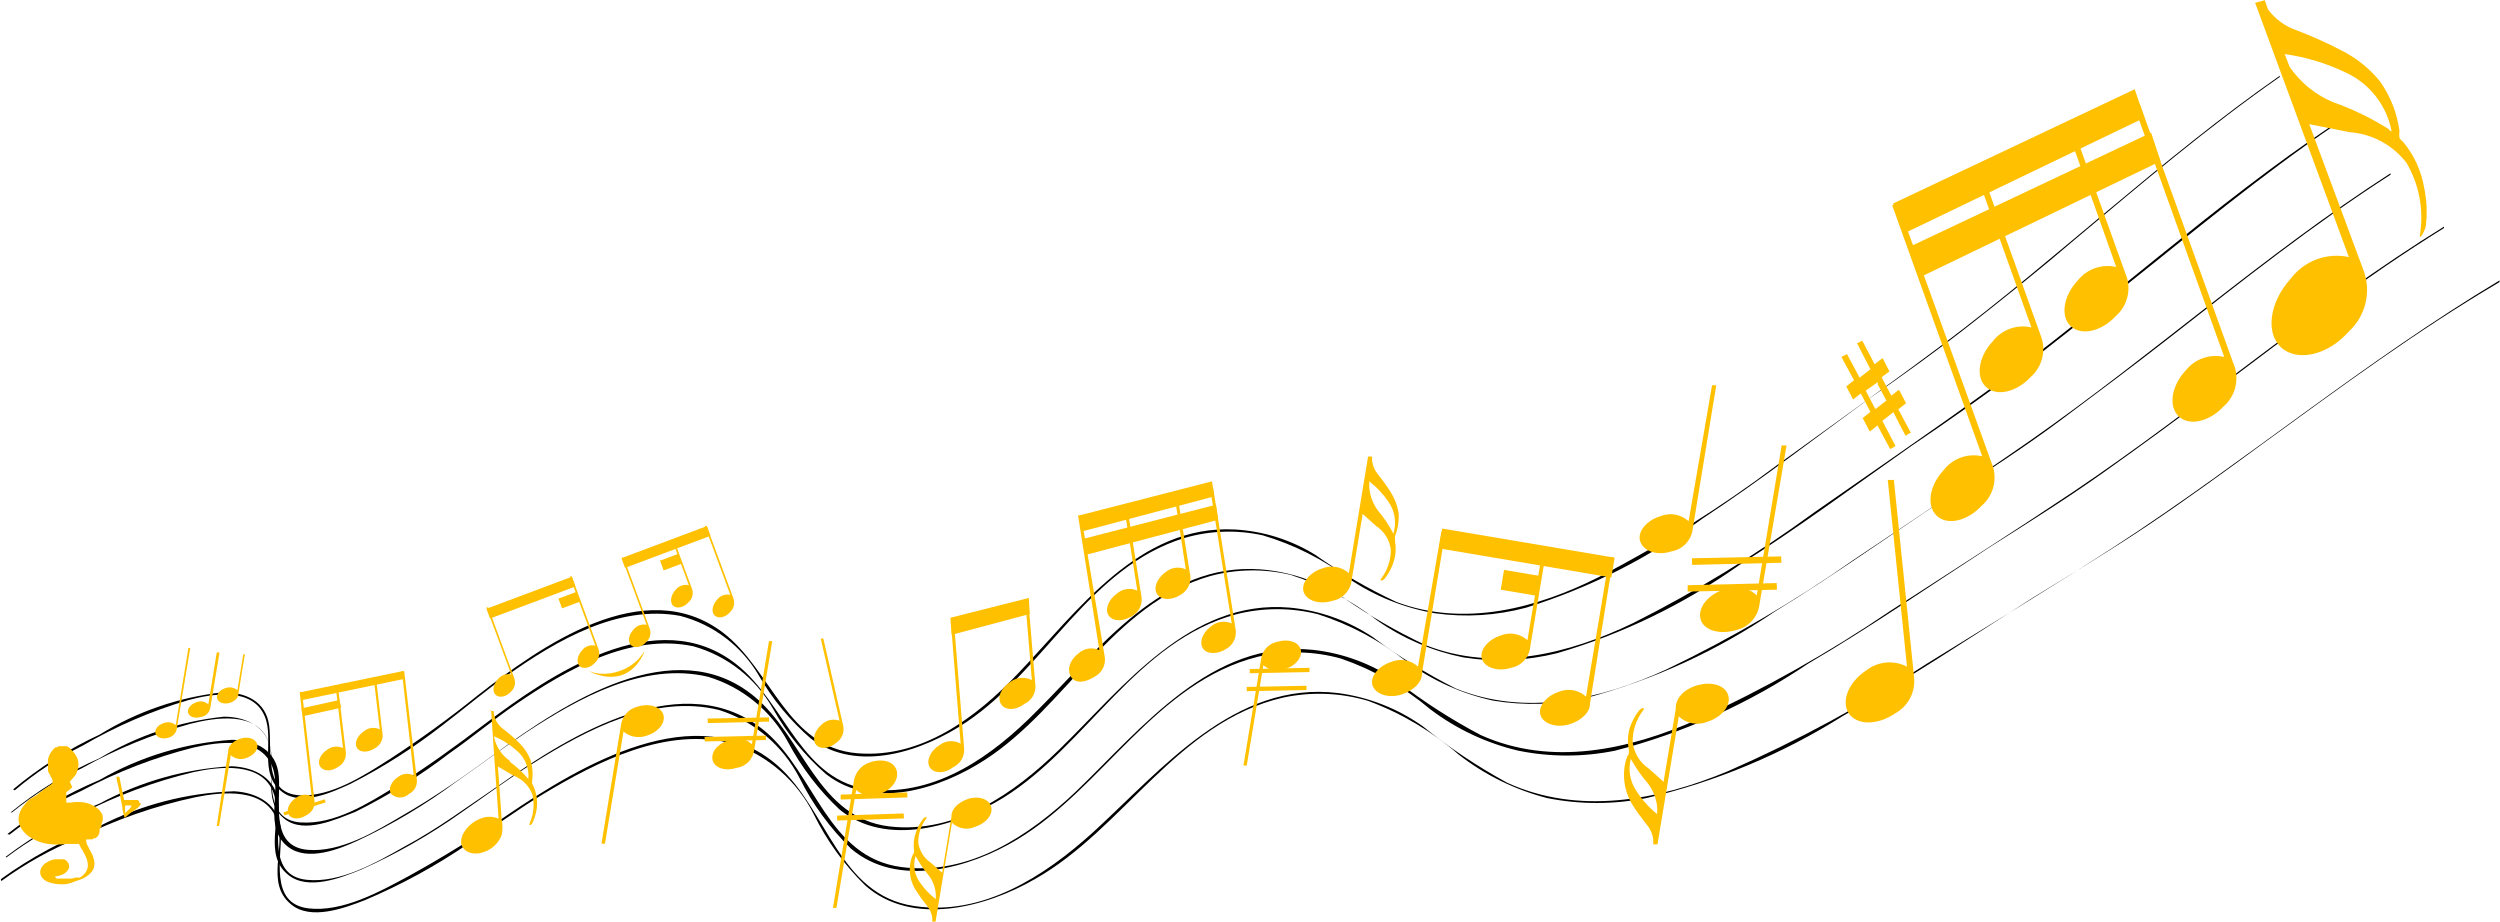 <?xml version="1.0" encoding="UTF-8"?> <svg xmlns="http://www.w3.org/2000/svg" width="263" height="97" viewBox="0 0 263 97" fill="none"> <g clip-path="url(#clip0_179_224)"> <path d="M0.147 92.679C2.661 90.852 5.384 89.334 8.256 88.159C12.174 86.222 16.313 84.779 20.581 83.863C23.39 83.292 27.975 82.82 29.158 86.346C30.095 89.128 27.901 92.878 30.588 95.113C32.658 96.876 36.232 95.535 38.401 94.691C42.211 93.079 45.852 91.09 49.272 88.755C51.909 87.067 54.398 85.204 57.06 83.59C62.877 80.088 70.198 76.363 77.124 78.251C80.824 79.506 83.88 82.184 85.628 85.701C86.998 88.473 88.823 90.992 91.026 93.151C95.956 97.522 103.72 95.46 108.872 92.48C118.213 87.216 123.858 75.941 134.999 73.383C137.956 72.752 141.022 72.872 143.922 73.731C147.404 75.018 150.627 76.927 153.436 79.368C156.205 81.528 159.385 83.091 162.778 83.962C166.212 84.645 169.746 84.645 173.18 83.962C180.517 82.247 187.522 79.319 193.909 75.296C200.712 71.446 207.244 67.1 213.85 62.879C217.892 60.395 222.009 57.912 225.977 55.255C229.945 52.598 234.284 49.444 238.301 46.489C246.337 40.653 254.323 34.742 262.95 29.676V29.502C248.826 37.971 236.255 48.5 222.575 57.415C216.019 61.662 209.315 65.734 202.684 69.832C196.036 74.169 189.045 77.949 181.782 81.131C174.388 84.211 166.081 85.775 158.563 82.348C155.434 80.644 152.464 78.657 149.69 76.413C147.041 74.535 143.979 73.333 140.767 72.911C129.897 71.57 122.231 80.933 115.009 87.538C109.882 92.182 103.4 96.404 96.153 95.311C88.241 94.119 87.058 85.179 81.832 80.56C73.353 73.11 61.004 80.56 53.363 85.75C50.005 88.068 46.533 90.215 42.962 92.182C39.93 93.821 36.011 95.982 32.437 95.56C28.296 95.038 29.676 90.196 29.553 87.414C29.429 84.633 27.088 83.366 24.623 83.242C19.65 83.399 14.774 84.672 10.351 86.967C6.705 88.336 3.256 90.19 0.098 92.48C0.098 92.48 0.098 92.704 0.098 92.605L0.147 92.679Z" fill="black"></path> <path d="M0.617 90.245C3.04 88.406 5.671 86.864 8.455 85.651C12.228 83.709 16.216 82.225 20.336 81.231C23.072 80.635 27.607 80.088 28.791 83.466C29.752 86.197 27.657 89.898 30.319 92.033C32.389 93.722 35.865 92.356 37.984 91.487C41.69 89.841 45.224 87.828 48.534 85.477C50.999 83.788 53.464 81.926 56.101 80.287C61.721 76.761 68.82 72.986 75.672 74.699C79.305 75.861 82.335 78.423 84.102 81.827C85.48 84.6 87.313 87.119 89.525 89.277C94.454 93.474 102.021 91.338 107.025 88.308C116.096 82.845 121.543 71.794 132.339 69.087C135.227 68.419 138.234 68.488 141.089 69.286C144.516 70.475 147.698 72.285 150.48 74.625C153.23 76.703 156.377 78.183 159.724 78.971C163.083 79.654 166.544 79.654 169.903 78.971C177.131 77.106 183.991 74.016 190.189 69.832C196.795 65.958 203.105 61.587 209.538 57.415C213.457 54.932 217.426 52.449 221.271 49.717C225.116 46.985 229.331 43.906 233.299 40.901C241.088 35.04 248.828 29.13 257.11 23.989C257.11 23.989 257.11 23.791 257.11 23.84C243.504 32.259 231.377 42.813 218.116 51.728C211.732 56 205.249 60.122 198.816 64.294C192.381 68.663 185.595 72.484 178.53 75.718C171.382 78.871 163.224 80.684 155.78 77.332C152.688 75.706 149.744 73.812 146.98 71.67C144.354 69.853 141.323 68.718 138.156 68.367C127.483 67.249 120.163 76.562 113.187 83.267C108.257 87.936 101.947 92.157 94.824 91.214C87.06 90.171 85.753 81.429 80.552 76.984C72.098 69.832 60.02 77.282 52.626 82.522C49.347 84.732 46.02 87.216 42.52 89.078C39.587 90.742 35.791 92.927 32.266 92.555C28.199 92.133 29.481 87.365 29.308 84.633C29.136 81.901 26.843 80.709 24.378 80.61C19.515 80.874 14.768 82.213 10.477 84.534C6.96 85.949 3.644 87.828 0.617 90.121C0.617 90.121 0.617 90.32 0.765 90.121L0.617 90.245Z" fill="black"></path> <path d="M0.96 87.836C3.306 85.988 5.863 84.429 8.577 83.192C12.301 81.209 16.248 79.683 20.334 78.648C23.021 78.027 27.433 77.406 28.665 80.709C29.651 83.366 27.655 87.017 30.292 89.078C32.363 90.692 35.764 89.302 37.687 88.408C41.315 86.704 44.767 84.641 47.99 82.249C50.455 80.535 52.919 78.673 55.384 77.034C60.856 73.458 67.709 69.584 74.487 71.198C78.075 72.278 81.095 74.741 82.892 78.052C84.299 80.704 86.132 83.104 88.315 85.154C93.245 89.177 100.639 86.942 105.569 83.913C114.393 78.4 119.52 67.448 130.069 64.617C132.886 63.909 135.831 63.909 138.647 64.617C142.016 65.695 145.165 67.377 147.94 69.584C150.668 71.587 153.783 72.992 157.084 73.706C160.359 74.249 163.707 74.148 166.944 73.408C173.969 71.518 180.633 68.463 186.663 64.369C193.071 60.445 199.184 56.049 205.42 51.952C209.216 49.468 213.061 46.985 216.783 44.204C220.505 41.422 224.597 38.368 228.442 35.363C235.96 29.477 243.453 23.542 251.488 18.377C251.488 18.377 251.488 18.153 251.488 18.228C238.301 26.721 226.569 37.25 213.727 46.24C207.565 50.536 201.254 54.684 195.018 58.88C188.771 63.267 182.175 67.13 175.3 70.428C168.349 73.632 160.387 75.395 153.116 72.415C150.057 70.869 147.137 69.058 144.39 67.001C141.784 65.271 138.796 64.214 135.689 63.922C125.214 63.003 118.189 72.266 111.46 78.822C106.678 83.49 100.59 87.737 93.59 86.942C85.973 86.048 84.519 77.506 79.343 73.259C70.962 66.331 59.353 73.979 52.229 79.194C49.05 81.504 45.845 83.788 42.37 85.775C39.511 87.464 35.838 89.699 32.363 89.401C28.37 89.053 29.553 84.434 29.331 81.653C29.109 78.871 26.866 77.853 24.401 77.829C19.501 78.153 14.739 79.597 10.475 82.05C7.017 83.493 3.767 85.397 0.812 87.712C0.812 87.712 0.812 87.911 0.96 87.712V87.836Z" fill="black"></path> <path d="M1.282 85.452C3.555 83.607 6.037 82.04 8.676 80.784C12.265 78.782 16.081 77.223 20.04 76.14C22.677 75.469 26.99 74.799 28.247 78.002C29.258 80.486 27.385 84.211 29.997 86.197C32.043 87.737 35.346 86.197 37.392 85.403C40.866 83.682 44.168 81.628 47.252 79.269C49.716 77.555 51.91 75.693 54.35 74.029C59.625 70.428 66.329 66.579 72.96 67.994C76.491 68.991 79.492 71.345 81.316 74.55C82.765 77.15 84.65 79.477 86.886 81.429C91.816 85.303 98.939 82.969 103.647 79.914C112.2 74.352 117.031 63.549 127.335 60.594C130.083 59.855 132.971 59.812 135.74 60.47C139.066 61.52 142.179 63.16 144.934 65.312C147.651 67.198 150.72 68.507 153.955 69.162C157.239 69.67 160.589 69.518 163.814 68.715C170.633 66.721 177.079 63.608 182.892 59.501C189.128 55.553 195.044 51.157 201.083 46.911C204.756 44.427 208.478 41.82 212.101 39.113C215.724 36.406 219.643 33.252 223.365 30.247C230.76 24.362 237.883 18.427 245.549 13.211C245.549 13.211 245.549 13.013 245.549 13.062C232.756 21.605 221.443 32.159 208.995 41.174C203.03 45.495 196.917 49.667 190.879 53.889C184.84 58.301 178.45 62.205 171.776 65.561C165.022 68.814 157.233 70.726 149.987 67.87C146.889 66.415 143.92 64.695 141.113 62.73C138.548 61.105 135.63 60.134 132.609 59.899C122.331 59.129 115.577 68.342 109.07 74.799C104.461 79.467 98.57 83.739 91.693 83.068C84.298 82.323 82.647 73.979 77.495 69.906C69.139 63.276 57.9 70.95 50.973 76.189C47.892 78.524 44.762 80.808 41.484 82.82C38.698 84.534 35.149 86.769 31.624 86.52C27.705 86.247 28.765 81.553 28.494 79.07C28.223 76.587 26.029 75.395 23.564 75.395C18.938 75.877 14.472 77.369 10.476 79.765C7.11 81.23 3.959 83.152 1.109 85.477C1.109 85.651 1.109 85.477 1.109 85.477L1.282 85.452Z" fill="black"></path> <path d="M1.553 83.143C3.747 81.285 6.155 79.7 8.726 78.424C12.213 76.396 15.929 74.795 19.793 73.656C22.258 72.986 26.572 72.241 27.853 75.37C28.889 77.853 27.114 81.454 29.727 83.341C31.748 84.832 34.952 83.341 36.899 82.448C40.308 80.711 43.544 78.648 46.562 76.289C48.854 74.55 51.048 72.663 53.389 71.024C58.516 67.398 65.023 63.574 71.555 64.791C73.278 65.237 74.897 66.022 76.318 67.1C77.74 68.178 78.935 69.528 79.837 71.074C81.278 73.578 83.128 75.82 85.309 77.704C90.239 81.404 97.141 79.02 101.7 75.941C110.007 70.329 114.567 59.675 124.599 56.596C127.285 55.81 130.124 55.716 132.856 56.322C136.125 57.292 139.196 58.84 141.927 60.892C144.655 62.73 147.738 63.965 150.973 64.518C154.176 64.966 157.437 64.764 160.561 63.922C167.211 61.855 173.475 58.691 179.097 54.559C185.136 50.586 190.854 46.166 196.696 41.894C200.27 39.411 203.893 36.803 207.369 34.072C210.844 31.34 214.763 28.211 218.263 25.206C225.313 19.296 232.313 13.336 239.831 8.096C239.831 8.096 239.831 7.897 239.831 7.972C227.507 16.564 216.538 27.093 204.51 36.133C198.717 40.479 192.801 44.676 186.96 48.922C181.048 53.358 174.782 57.296 168.227 60.693C161.67 63.996 154.054 66.008 146.906 63.326C143.914 61.93 141.051 60.268 138.353 58.359C135.796 56.782 132.891 55.869 129.898 55.702C119.792 55.18 113.335 64.319 107.098 70.85C102.686 75.494 96.968 79.79 90.214 79.244C82.82 78.648 81.193 70.502 76.091 66.579C67.784 60.221 56.889 67.969 50.185 73.209C47.236 75.586 44.167 77.807 40.991 79.865C38.304 81.578 34.854 83.838 31.526 83.664C27.656 83.466 28.642 78.921 28.322 76.363C28.001 73.805 25.857 72.787 23.392 72.837C18.814 73.341 14.403 74.859 10.476 77.282C7.207 78.792 4.148 80.729 1.381 83.043C1.381 83.242 1.381 83.043 1.381 83.043L1.553 83.143Z" fill="black"></path> <path d="M10.105 84.931C10.404 85.119 10.637 85.397 10.771 85.726C10.862 86.049 10.826 86.396 10.672 86.694C10.685 86.785 10.685 86.877 10.672 86.967L10.475 87.216C10.502 87.476 10.441 87.739 10.302 87.961L10.031 88.184H9.883L9.711 88.308H9.514H9.341H9.094C9.079 88.322 9.066 88.34 9.058 88.359C9.049 88.378 9.044 88.399 9.044 88.42C9.044 88.441 9.049 88.462 9.058 88.481C9.066 88.501 9.079 88.518 9.094 88.532C9.083 88.589 9.083 88.648 9.094 88.706L9.415 89.351C9.545 89.567 9.66 89.791 9.76 90.022C9.841 90.247 9.898 90.48 9.933 90.717C9.952 90.972 9.91 91.228 9.809 91.462C9.707 91.65 9.574 91.818 9.415 91.959C9.23 92.127 9.022 92.269 8.799 92.381C8.546 92.506 8.282 92.606 8.01 92.679C7.693 92.821 7.363 92.929 7.024 93.002C6.663 93.039 6.3 93.039 5.939 93.002C5.629 92.96 5.323 92.885 5.027 92.778C4.785 92.677 4.573 92.514 4.411 92.306C4.338 92.208 4.285 92.096 4.255 91.977C4.225 91.857 4.22 91.733 4.239 91.611C4.259 91.458 4.318 91.312 4.411 91.189C4.507 91.048 4.623 90.922 4.756 90.817L5.249 90.543C5.422 90.468 5.605 90.417 5.792 90.394H6.26H6.506H6.753C6.96 90.491 7.125 90.658 7.221 90.866C7.258 90.953 7.277 91.045 7.277 91.139C7.277 91.233 7.258 91.326 7.221 91.412C7.106 91.613 6.946 91.783 6.753 91.909C6.5 92.047 6.224 92.14 5.939 92.182H5.792C5.8 92.234 5.82 92.283 5.85 92.326C5.879 92.369 5.919 92.405 5.964 92.431H6.285H7.542L8.01 92.306L8.38 92.331C8.504 92.263 8.62 92.18 8.725 92.083C8.828 91.996 8.919 91.896 8.996 91.785C9.158 91.562 9.244 91.292 9.242 91.015C9.233 90.742 9.174 90.473 9.07 90.221C8.953 89.956 8.822 89.699 8.675 89.451C8.534 89.238 8.41 89.014 8.306 88.78H7.985H7.665H7.344H7.024C6.361 88.868 5.69 88.868 5.027 88.78C4.448 88.69 3.888 88.497 3.376 88.209C2.954 87.983 2.591 87.66 2.316 87.265C2.062 86.922 1.932 86.501 1.946 86.073C1.97 85.834 2.028 85.6 2.119 85.378C2.217 85.144 2.35 84.926 2.513 84.732C2.682 84.508 2.872 84.3 3.08 84.111L3.869 83.64L4.239 83.342L4.633 83.044L5.027 82.77L5.397 82.497C5.442 82.474 5.48 82.438 5.507 82.394C5.533 82.35 5.546 82.3 5.545 82.249C5.531 82.04 5.454 81.841 5.323 81.678C5.284 81.574 5.234 81.474 5.175 81.38L5.052 81.131C5.038 80.916 5.038 80.701 5.052 80.486C5.029 80.271 5.029 80.055 5.052 79.84C5.112 79.613 5.203 79.396 5.323 79.194C5.46 78.981 5.626 78.789 5.816 78.623H5.989L6.161 78.499H6.359H6.58H7.049L7.369 78.722L7.616 78.996L7.837 79.244L8.01 79.517C8.131 79.704 8.207 79.917 8.232 80.138C8.269 80.343 8.269 80.554 8.232 80.759C8.18 80.989 8.106 81.214 8.01 81.429C7.877 81.623 7.729 81.806 7.566 81.976L7.344 82.249L7.616 82.82L7.32 83.068L6.975 83.342C6.964 83.391 6.964 83.442 6.975 83.491V83.615V83.813V84.012V84.211V84.434H7.443C7.94 84.346 8.449 84.346 8.947 84.434C9.361 84.523 9.754 84.692 10.105 84.931Z" fill="#FFC000"></path> <path d="M14.641 84.459C14.652 84.41 14.652 84.359 14.641 84.31C14.605 84.249 14.554 84.197 14.493 84.161H14.271H13.975H13.359H13.211H13.063C13.011 83.957 12.969 83.749 12.94 83.54L12.792 82.919C12.765 82.71 12.724 82.502 12.669 82.299C12.64 82.097 12.599 81.898 12.546 81.703H12.25C12.25 82.05 12.373 82.373 12.447 82.721C12.521 83.068 12.595 83.441 12.644 83.788L12.866 84.906C12.866 85.279 13.014 85.651 13.113 86.048L13.31 85.875L13.507 85.701L13.704 85.552L13.902 85.403L14.173 85.229L14.394 85.055C14.479 85.002 14.554 84.935 14.616 84.856C14.686 84.802 14.745 84.735 14.789 84.658C14.789 84.658 14.789 84.658 14.789 84.534C14.789 84.409 14.666 84.484 14.641 84.459ZM13.828 84.782C13.796 84.861 13.755 84.936 13.704 85.005L13.532 85.179L13.335 85.378L13.162 85.552V85.328C13.162 85.328 13.162 85.179 13.162 85.105V84.906C13.174 84.832 13.174 84.757 13.162 84.683V84.732H13.507H13.68H13.803H13.828V84.782Z" fill="#FFC000"></path> <path fill-rule="evenodd" clip-rule="evenodd" d="M195.34 36.133L195.907 35.835C196.35 36.679 196.794 37.523 197.213 38.318C197.509 38.095 197.755 37.871 198.051 37.672L198.766 39.063L197.952 39.684C198.273 40.33 198.618 40.975 198.963 41.621C199.234 41.447 199.505 41.174 199.776 41L200.516 42.416L199.702 43.061L201.034 45.545C200.836 45.545 200.639 45.768 200.467 45.843C200.023 45.023 199.604 44.204 199.185 43.359L198.026 44.278L199.407 46.911C199.233 47.043 199.042 47.152 198.84 47.233L197.509 44.75C197.25 44.98 196.978 45.196 196.695 45.396L195.956 43.98L196.769 43.335L195.759 41.398C195.463 41.596 195.241 41.82 194.945 42.018L194.231 40.653C194.477 40.429 194.773 40.23 195.044 40.007L193.713 37.548L194.304 37.25L195.635 39.734L196.769 38.84C196.326 37.971 195.857 37.101 195.414 36.207L195.34 36.133ZM196.276 41.1L197.287 43.037L198.445 42.143L197.533 40.429C197.555 40.356 197.555 40.279 197.533 40.206L196.276 41.1Z" fill="#FFC000"></path> <path fill-rule="evenodd" clip-rule="evenodd" d="M51.589 74.799H51.934C51.95 75.182 52.054 75.557 52.238 75.893C52.422 76.229 52.681 76.517 52.994 76.736C53.548 77.157 54.075 77.613 54.571 78.102C55.091 78.599 55.502 79.199 55.779 79.865C56.017 80.593 56.085 81.366 55.976 82.125C55.968 82.224 55.968 82.323 55.976 82.423L56.1 82.671C56.412 83.337 56.547 84.072 56.494 84.807C56.446 85.365 56.304 85.91 56.075 86.421C56.075 86.421 55.927 86.868 55.73 86.769C55.533 86.669 55.73 86.769 55.73 86.57C56.152 85.627 56.247 84.569 56.001 83.565C55.827 83.117 55.562 82.711 55.222 82.373C54.883 82.035 54.476 81.772 54.029 81.603L52.378 80.635C52.526 82.522 52.649 84.285 52.772 86.172C52.887 86.73 52.887 87.304 52.772 87.861C52.606 88.286 52.347 88.667 52.014 88.977C51.681 89.287 51.283 89.516 50.849 89.649C49.814 90.022 48.582 89.649 48.508 88.606C48.504 88.207 48.625 87.816 48.853 87.489C49.258 86.869 49.843 86.392 50.529 86.123C50.833 85.993 51.16 85.926 51.49 85.926C51.821 85.926 52.148 85.993 52.452 86.123C52.181 82.323 51.909 78.499 51.663 74.675C51.564 74.799 51.564 74.799 51.589 74.799ZM53.635 80.138C54.353 80.663 55.006 81.271 55.582 81.951C55.634 81.405 55.556 80.854 55.354 80.344C55.153 79.835 54.834 79.381 54.423 79.02C53.697 78.361 52.863 77.832 51.959 77.456C52.054 77.977 52.252 78.473 52.539 78.917C52.827 79.36 53.2 79.742 53.635 80.039V80.138Z" fill="#FFC000"></path> <path d="M146.757 56.968C146.757 56.968 146.757 56.77 146.757 56.695C146.741 56.596 146.741 56.496 146.757 56.397C147.071 55.61 147.197 54.759 147.127 53.914C146.993 53.145 146.708 52.41 146.289 51.753C145.898 51.132 145.47 50.535 145.007 49.965C144.645 49.545 144.413 49.027 144.341 48.475V48.028H143.922L141.901 60.296C141.523 59.961 141.061 59.737 140.566 59.65C140.07 59.562 139.56 59.614 139.091 59.799C137.711 60.246 136.848 61.389 137.144 62.283C137.44 63.177 138.795 63.648 140.176 63.202C140.702 63.108 141.184 62.843 141.549 62.449C141.914 62.055 142.141 61.552 142.197 61.016L143.355 54.063L144.76 55.329C145.182 55.605 145.539 55.97 145.808 56.399C146.076 56.828 146.248 57.31 146.313 57.813C146.322 58.916 145.967 59.99 145.303 60.867C145.303 60.867 145.155 61.016 145.303 61.066C145.451 61.115 145.672 60.892 145.746 60.768C146.117 60.292 146.401 59.754 146.584 59.178C146.828 58.469 146.888 57.708 146.757 56.968ZM146.56 56.223C146.56 56.223 146.56 56.223 146.56 56.099C146.125 55.254 145.596 54.463 144.982 53.74C144.438 53.021 144.113 52.158 144.046 51.257V50.636C144.838 51.251 145.528 51.989 146.091 52.821C146.426 53.313 146.642 53.876 146.723 54.467C146.804 55.057 146.748 55.658 146.56 56.223Z" fill="#FFC000"></path> <path d="M252.869 14.999C252.721 14.826 252.475 14.677 252.426 14.503C252.387 14.264 252.387 14.021 252.426 13.783C252.175 11.902 251.473 10.112 250.38 8.568C249.253 7.178 247.84 6.051 246.239 5.265C244.728 4.479 243.172 3.782 241.58 3.179C240.39 2.771 239.35 2.009 238.598 0.993L238.253 0.025L237.242 0.298L247.102 27.044C245.975 26.799 244.802 26.881 243.72 27.281C242.638 27.681 241.691 28.383 240.989 29.304C238.746 31.787 238.302 35.015 239.978 36.555C241.654 38.095 244.908 37.374 247.077 34.891C247.981 34.07 248.609 32.986 248.874 31.789C249.139 30.592 249.028 29.341 248.556 28.211L242.936 13.062L247.2 13.907C248.364 13.993 249.496 14.325 250.524 14.881C251.552 15.437 252.452 16.205 253.165 17.135C254.449 19.326 254.962 21.89 254.619 24.411C254.619 24.66 254.496 24.883 254.619 24.908C254.743 24.933 255.137 24.138 255.186 23.815C255.361 22.45 255.302 21.064 255.014 19.718C254.717 17.985 253.978 16.359 252.869 14.999ZM251.588 13.758C251.588 13.882 251.39 13.758 251.292 13.584C249.456 12.423 247.496 11.474 245.45 10.753C243.596 9.985 242.004 8.691 240.866 7.028L240.348 5.687C242.606 6.004 244.802 6.674 246.855 7.674C248.063 8.241 249.121 9.088 249.943 10.146C250.766 11.203 251.329 12.44 251.588 13.758Z" fill="#FFC000"></path> <path d="M171.358 78.896C171.366 78.996 171.366 79.095 171.358 79.194C171.358 79.194 171.358 79.418 171.21 79.517C170.876 80.386 170.765 81.326 170.889 82.249C171 83.132 171.303 83.98 171.777 84.732C172.196 85.403 172.713 86.073 173.206 86.719C173.604 87.17 173.853 87.734 173.921 88.333V88.83H174.365L176.608 75.37C177.012 75.745 177.515 75.996 178.057 76.093C178.598 76.19 179.156 76.128 179.664 75.916C181.168 75.42 182.129 74.203 181.809 73.135C181.488 72.067 179.985 71.645 178.481 72.117C176.977 72.589 176.238 73.582 176.287 74.6L175.006 82.249C174.488 81.752 173.97 81.33 173.453 80.858C172.989 80.544 172.597 80.133 172.303 79.653C172.01 79.173 171.822 78.636 171.752 78.077C171.739 76.866 172.13 75.685 172.861 74.724C172.861 74.724 173.034 74.55 172.861 74.501C172.689 74.451 172.467 74.7 172.368 74.824C171.973 75.349 171.665 75.937 171.456 76.562C171.23 77.32 171.196 78.122 171.358 78.896ZM171.579 79.716C171.579 79.716 171.579 79.716 171.579 79.865C172.068 80.75 172.646 81.582 173.305 82.348C173.904 83.101 174.264 84.019 174.34 84.981V85.651C173.47 84.952 172.721 84.113 172.122 83.168C171.793 82.674 171.574 82.114 171.481 81.526C171.387 80.939 171.421 80.338 171.579 79.766V79.716Z" fill="#FFC000"></path> <path d="M96.154 89.426C96.154 89.426 96.154 89.6 96.154 89.649C96.132 89.741 96.09 89.826 96.03 89.898C95.763 90.524 95.659 91.208 95.728 91.886C95.797 92.564 96.037 93.213 96.425 93.772C96.764 94.306 97.134 94.82 97.534 95.311C97.826 95.666 98.013 96.096 98.076 96.553V96.95H98.421L100.147 86.545C100.466 86.86 100.873 87.069 101.314 87.144C101.754 87.22 102.207 87.158 102.612 86.967C103.77 86.595 104.509 85.651 104.263 84.832C104.016 84.012 102.858 83.689 101.798 84.062C100.738 84.434 100.048 85.179 100.097 85.899L99.111 91.81L97.904 90.742C97.543 90.499 97.239 90.18 97.014 89.807C96.788 89.434 96.646 89.016 96.597 88.581C96.602 87.68 96.906 86.806 97.46 86.098C97.46 86.098 97.46 85.974 97.46 85.924C97.46 85.874 97.139 86.073 97.09 86.172C96.78 86.577 96.538 87.03 96.375 87.513C96.142 88.122 96.066 88.78 96.154 89.426ZM96.326 90.047C96.692 90.759 97.138 91.425 97.657 92.033C98.12 92.615 98.396 93.326 98.446 94.07V94.591C97.773 94.08 97.19 93.459 96.721 92.753C96.456 92.362 96.282 91.915 96.214 91.446C96.146 90.977 96.184 90.498 96.326 90.047Z" fill="#FFC000"></path> <path d="M79.343 78.871L81.241 67.448H80.896L79.096 78.3C78.777 77.985 78.37 77.776 77.93 77.701C77.489 77.625 77.036 77.687 76.632 77.878C75.448 78.251 74.734 79.194 74.98 80.014C75.227 80.833 76.385 81.156 77.445 80.784C77.93 80.73 78.382 80.511 78.728 80.164C79.073 79.816 79.29 79.36 79.343 78.871Z" fill="#FFC000"></path> <path d="M74.119 77.531L80.577 77.382V77.853L74.144 78.002L74.119 77.531Z" fill="#FFC000"></path> <path d="M74.439 75.593L80.897 75.469V75.916L74.464 76.065L74.439 75.593Z" fill="#FFC000"></path> <path d="M33.079 84.186L31.772 72.812H31.526L32.783 83.764C32.515 83.627 32.213 83.573 31.915 83.609C31.617 83.644 31.336 83.767 31.107 83.962C30.392 84.434 30.072 85.229 30.392 85.726C30.712 86.222 31.575 86.222 32.29 85.726C32.564 85.584 32.788 85.359 32.929 85.083C33.071 84.807 33.123 84.493 33.079 84.186Z" fill="#FFC000"></path> <path d="M43.849 81.976L42.518 70.602H42.272L43.529 81.578C43.263 81.439 42.963 81.381 42.665 81.412C42.367 81.442 42.084 81.561 41.853 81.752C41.138 82.224 40.818 83.019 41.138 83.515C41.394 83.76 41.734 83.896 42.087 83.896C42.44 83.896 42.78 83.76 43.036 83.515C43.315 83.377 43.544 83.154 43.69 82.878C43.836 82.602 43.892 82.286 43.849 81.976Z" fill="#FFC000"></path> <path d="M36.381 79.12L35.567 72.315H35.321L36.085 78.698C35.811 78.568 35.507 78.518 35.206 78.553C34.906 78.588 34.621 78.707 34.384 78.896C33.669 79.368 33.349 80.163 33.694 80.659C34.039 81.156 34.877 81.181 35.592 80.659C35.859 80.51 36.077 80.284 36.217 80.01C36.358 79.736 36.414 79.426 36.381 79.12Z" fill="#FFC000"></path> <path d="M40.251 77.282L39.61 71.769H39.363L39.955 76.736C39.687 76.599 39.385 76.546 39.087 76.581C38.789 76.616 38.508 76.739 38.279 76.934C37.564 77.406 37.243 78.201 37.564 78.698C37.884 79.194 38.747 79.194 39.462 78.698C39.715 78.564 39.924 78.359 40.064 78.108C40.204 77.856 40.269 77.57 40.251 77.282Z" fill="#FFC000"></path> <path d="M31.551 72.837L42.347 70.602L42.519 71.421L31.723 73.656L31.551 72.837Z" fill="#FFC000"></path> <path d="M31.697 74.526L35.715 73.632L35.888 74.451L31.87 75.345L31.697 74.526Z" fill="#FFC000"></path> <path d="M29.824 85.452L34.162 84.087L34.261 84.409L29.923 85.775L29.824 85.452Z" fill="#FFC000"></path> <path d="M22.135 74.401L23.096 68.64H22.8L21.913 74.103C21.748 73.946 21.541 73.841 21.318 73.802C21.094 73.762 20.864 73.789 20.656 73.88C20.04 74.079 19.67 74.575 19.793 74.997C19.916 75.42 20.533 75.618 21.149 75.42C21.403 75.387 21.639 75.269 21.818 75.084C21.997 74.899 22.109 74.658 22.135 74.401Z" fill="#FFC000"></path> <path d="M25.093 72.912L25.758 68.839H25.586L24.97 72.614C24.799 72.466 24.592 72.368 24.371 72.329C24.15 72.29 23.923 72.311 23.712 72.39C23.096 72.589 22.727 73.085 22.85 73.507C22.973 73.93 23.589 74.128 24.206 73.93C24.822 73.731 25.117 73.284 25.093 72.912Z" fill="#FFC000"></path> <path d="M18.61 76.587L20.015 68.168H19.818L18.487 76.289C18.319 76.137 18.112 76.036 17.89 75.996C17.668 75.957 17.439 75.981 17.23 76.065C16.613 76.264 16.219 76.761 16.367 77.183C16.515 77.605 17.107 77.804 17.723 77.605C17.957 77.549 18.169 77.421 18.328 77.239C18.487 77.056 18.586 76.828 18.61 76.587Z" fill="#FFC000"></path> <path d="M201.354 71.173L199.234 50.487H198.593L200.615 70.13C199.936 69.779 199.172 69.63 198.413 69.701C197.653 69.771 196.929 70.058 196.326 70.527C194.477 71.744 193.664 73.756 194.477 75.022C195.29 76.289 197.46 76.363 199.407 75.022C200.076 74.651 200.62 74.085 200.967 73.399C201.314 72.713 201.449 71.937 201.354 71.173Z" fill="#FFC000"></path> <path d="M209.513 48.699L199.654 21.382L199.062 21.605L208.528 48.003C207.782 47.829 207.002 47.874 206.28 48.134C205.559 48.394 204.928 48.857 204.461 49.468C202.957 51.083 202.637 53.218 203.746 54.261C204.855 55.304 206.95 54.833 208.454 53.218C209.088 52.679 209.533 51.949 209.724 51.135C209.915 50.321 209.841 49.467 209.513 48.699Z" fill="#FFC000"></path> <path d="M234.949 38.219L225.09 10.902L224.498 11.126L233.988 37.548C233.244 37.377 232.467 37.422 231.748 37.677C231.028 37.932 230.395 38.386 229.921 38.989C228.417 40.603 228.097 42.764 229.206 43.806C230.315 44.849 232.41 44.378 233.914 42.764C234.546 42.217 234.988 41.481 235.174 40.663C235.36 39.845 235.282 38.988 234.949 38.219Z" fill="#FFC000"></path> <path d="M214.664 35.239L208.773 18.824L208.182 19.023L213.703 34.444C212.957 34.273 212.178 34.32 211.457 34.579C210.737 34.839 210.105 35.3 209.636 35.909C208.132 37.523 207.812 39.659 208.921 40.702C210.03 41.745 212.125 41.273 213.629 39.659C214.238 39.124 214.666 38.409 214.851 37.617C215.037 36.824 214.972 35.992 214.664 35.239Z" fill="#FFC000"></path> <path d="M223.587 28.757L218.805 15.447L218.214 15.67L222.626 28.087C221.882 27.916 221.106 27.96 220.386 28.215C219.666 28.47 219.033 28.925 218.559 29.527C217.055 31.141 216.735 33.302 217.844 34.32C218.953 35.338 221.049 34.891 222.552 33.277C223.186 32.737 223.629 32.005 223.815 31.191C224.002 30.376 223.922 29.522 223.587 28.757Z" fill="#FFC000"></path> <path d="M200.294 24.56L199.16 21.407L224.573 9.387L225.583 12.392L200.294 24.56Z" fill="#FFC000"></path> <path d="M201.995 29.155L200.861 25.976L226.299 13.956L227.285 16.961L201.995 29.155Z" fill="#FFC000"></path> <path d="M88.686 76.264L86.615 67.175H86.344L88.316 75.817C87.993 75.7 87.642 75.677 87.307 75.752C86.971 75.827 86.663 75.996 86.418 76.239C85.679 76.885 85.408 77.828 85.851 78.35C86.295 78.871 87.256 78.772 87.996 78.126C88.289 77.927 88.513 77.64 88.636 77.306C88.76 76.972 88.777 76.608 88.686 76.264Z" fill="#FFC000"></path> <path d="M116.193 68.938L113.728 54.212H113.408L115.651 68.392C115.297 68.23 114.904 68.174 114.519 68.231C114.134 68.288 113.774 68.456 113.482 68.715C112.57 69.385 112.2 70.428 112.668 71.198C113.136 71.968 114.221 71.794 115.133 71.198C115.537 70.997 115.861 70.664 116.054 70.254C116.246 69.844 116.295 69.38 116.193 68.938Z" fill="#FFC000"></path> <path d="M129.971 66.107L127.629 51.381H127.309L129.577 65.586C129.218 65.424 128.822 65.369 128.433 65.426C128.045 65.483 127.68 65.651 127.383 65.908C126.471 66.579 126.126 67.622 126.569 68.243C127.013 68.864 128.122 68.839 129.034 68.243C129.394 68.032 129.679 67.712 129.847 67.328C130.015 66.945 130.059 66.517 129.971 66.107Z" fill="#FFC000"></path> <path d="M120.064 62.655L118.659 53.839H118.338L119.645 62.134C119.291 61.971 118.898 61.916 118.513 61.973C118.128 62.03 117.768 62.198 117.476 62.456C116.564 63.127 116.194 64.17 116.662 64.791C117.131 65.412 118.215 65.387 119.127 64.791C119.487 64.58 119.771 64.26 119.94 63.876C120.108 63.493 120.151 63.065 120.064 62.655Z" fill="#FFC000"></path> <path d="M125.165 60.246L124.031 53.119H123.711L124.746 59.899C124.392 59.736 123.999 59.681 123.615 59.738C123.23 59.795 122.87 59.963 122.577 60.221C121.665 60.892 121.295 61.935 121.764 62.556C122.232 63.177 123.317 63.152 124.229 62.556C124.617 62.33 124.92 61.98 125.089 61.562C125.259 61.144 125.285 60.681 125.165 60.246Z" fill="#FFC000"></path> <path d="M113.851 55.901L113.58 54.212L127.507 50.636L127.728 52.225L113.851 55.901Z" fill="#FFC000"></path> <path d="M114.27 58.359L114.023 56.67L127.925 53.094L128.147 54.684L114.27 58.359Z" fill="#FFC000"></path> <path d="M178.086 55.578L180.55 40.528H180.107L177.642 54.833C177.244 54.471 176.753 54.229 176.226 54.137C175.698 54.045 175.155 54.105 174.659 54.311C173.181 54.758 172.195 55.975 172.564 56.993C172.934 58.011 174.339 58.483 175.818 58.011C176.41 57.915 176.953 57.624 177.364 57.184C177.774 56.744 178.028 56.179 178.086 55.578Z" fill="#FFC000"></path> <path d="M158.224 59.955L157.877 62.037L161.645 62.674L161.992 60.592L158.224 59.955Z" fill="#FFC000"></path> <path d="M149.593 70.8L152.058 55.9H151.639L149.174 70.13C148.802 69.784 148.339 69.554 147.841 69.466C147.343 69.378 146.83 69.436 146.364 69.633C144.959 70.08 144.096 71.223 144.392 72.117C144.688 73.011 146.068 73.507 147.448 73.06C148.829 72.613 149.642 71.67 149.593 70.8Z" fill="#FFC000"></path> <path d="M167.265 74.004L169.73 58.607H169.311L166.846 73.284C166.473 72.939 166.012 72.708 165.515 72.616C165.018 72.523 164.505 72.574 164.036 72.762C162.631 73.21 161.768 74.352 162.064 75.246C162.36 76.14 163.74 76.612 165.12 76.189C166.501 75.767 167.314 74.799 167.265 74.004Z" fill="#FFC000"></path> <path d="M160.98 68.044L162.706 57.688H162.311L160.684 67.349C160.31 67.008 159.847 66.781 159.35 66.694C158.853 66.606 158.342 66.661 157.874 66.852C156.494 67.299 155.607 68.441 155.903 69.335C156.198 70.229 157.579 70.701 158.959 70.254C159.489 70.159 159.974 69.891 160.339 69.492C160.704 69.093 160.929 68.584 160.98 68.044Z" fill="#FFC000"></path> <path d="M151.725 55.606L151.379 57.688L169.513 60.752L169.86 58.67L151.725 55.606Z" fill="#FFC000"></path> <path d="M54.103 71.347L51.367 63.897H51.17L53.783 70.95C53.526 70.894 53.259 70.912 53.011 70.999C52.763 71.087 52.544 71.241 52.378 71.446C51.86 72.017 51.761 72.762 52.156 73.11C52.55 73.458 53.265 73.309 53.783 72.738C53.963 72.561 54.09 72.337 54.146 72.09C54.203 71.843 54.188 71.585 54.103 71.347Z" fill="#FFC000"></path> <path d="M62.952 68.268L60.142 60.644H59.945L62.632 67.92C62.375 67.859 62.106 67.873 61.857 67.961C61.608 68.049 61.39 68.207 61.227 68.417C60.709 68.988 60.611 69.733 60.981 70.08C61.35 70.428 62.09 70.279 62.607 69.708C62.805 69.533 62.944 69.3 63.005 69.043C63.067 68.785 63.049 68.514 62.952 68.268Z" fill="#FFC000"></path> <path d="M67.66 68.864C67.549 69.099 67.417 69.323 67.266 69.534C66.809 70.24 66.133 70.773 65.343 71.049C64.626 71.251 63.867 71.251 63.149 71.049C62.723 70.961 62.315 70.802 61.941 70.577C62.332 70.746 62.749 70.847 63.174 70.875C63.869 70.923 64.566 70.821 65.22 70.577C65.957 70.324 66.624 69.898 67.167 69.335C67.336 69.148 67.493 68.949 67.635 68.739L67.783 68.491L67.66 68.864Z" fill="#FFC000"></path> <path d="M60.161 60.672L51.176 64.042L51.554 65.066L60.54 61.696L60.161 60.672Z" fill="#FFC000"></path> <path d="M60.619 62.273L58.748 62.975L59.127 63.999L60.998 63.297L60.619 62.273Z" fill="#FFC000"></path> <path d="M71.311 58.28L69.439 58.982L69.817 60.006L71.689 59.305L71.311 58.28Z" fill="#FFC000"></path> <path d="M68.351 66.132L65.615 58.682H65.418L68.031 65.734C67.772 65.676 67.501 65.694 67.252 65.787C67.003 65.879 66.785 66.042 66.626 66.256C66.108 66.802 66.01 67.547 66.404 67.895C66.798 68.243 67.513 68.094 68.006 67.522C68.194 67.351 68.326 67.127 68.388 66.88C68.449 66.632 68.436 66.372 68.351 66.132Z" fill="#FFC000"></path> <path d="M77.15 62.928L74.34 55.329H74.143L76.829 62.581C76.57 62.522 76.3 62.54 76.05 62.633C75.801 62.725 75.584 62.888 75.424 63.102C74.907 63.673 74.808 64.418 75.203 64.766C75.597 65.114 76.312 64.965 76.805 64.394C77.001 64.212 77.139 63.975 77.201 63.714C77.262 63.453 77.244 63.179 77.15 62.928Z" fill="#FFC000"></path> <path d="M72.788 61.91L70.89 56.77H70.693L72.467 61.562C72.21 61.501 71.942 61.516 71.693 61.603C71.444 61.692 71.225 61.85 71.062 62.059C70.545 62.63 70.446 63.375 70.816 63.723C71.186 64.071 71.95 63.922 72.443 63.35C72.64 63.175 72.779 62.943 72.841 62.685C72.902 62.427 72.884 62.157 72.788 61.91Z" fill="#FFC000"></path> <path d="M74.363 55.344L65.377 58.715L65.755 59.739L74.741 56.368L74.363 55.344Z" fill="#FFC000"></path> <path d="M24.009 79.02L22.801 86.893H23.047L24.28 79.443C24.495 79.642 24.763 79.775 25.05 79.828C25.338 79.881 25.635 79.85 25.907 79.741C26.72 79.468 27.238 78.822 27.04 78.251C26.843 77.68 26.079 77.456 25.29 77.704C24.502 77.953 23.984 78.499 24.009 79.02Z" fill="#FFC000"></path> <path d="M132.659 69.385L130.811 80.535H131.156L132.906 69.981C133.216 70.259 133.598 70.444 134.008 70.514C134.417 70.585 134.838 70.537 135.223 70.378C136.356 70.006 137.071 69.087 136.825 68.292C136.578 67.498 135.469 67.175 134.36 67.522C133.916 67.61 133.512 67.838 133.206 68.173C132.9 68.508 132.709 68.933 132.659 69.385Z" fill="#FFC000"></path> <path d="M131.475 70.378L137.76 70.254V70.701L131.475 70.825V70.378Z" fill="#FFC000"></path> <path d="M131.154 72.266L137.44 72.142V72.589L131.154 72.713V72.266Z" fill="#FFC000"></path> <path d="M89.794 82.398L87.625 95.51H87.995L90.065 83.093C90.389 83.4 90.794 83.606 91.232 83.686C91.669 83.765 92.121 83.715 92.53 83.54C93.787 83.118 94.6 82.025 94.329 81.057C94.058 80.088 92.826 79.765 91.544 80.188C91.064 80.333 90.639 80.622 90.326 81.017C90.014 81.412 89.828 81.894 89.794 82.398Z" fill="#FFC000"></path> <path d="M88.439 83.59L95.44 83.366L95.464 83.888L88.439 84.111V83.59Z" fill="#FFC000"></path> <path d="M88.068 85.8L95.069 85.576L95.093 86.098L88.068 86.322V85.8Z" fill="#FFC000"></path> <path d="M185.111 63.499L187.946 46.861H187.428L184.815 62.63C184.356 62.211 183.789 61.93 183.179 61.821C182.568 61.711 181.94 61.776 181.365 62.01C179.664 62.556 178.579 63.947 178.9 65.138C179.22 66.331 180.946 66.802 182.646 66.281C183.296 66.138 183.883 65.792 184.326 65.293C184.769 64.793 185.043 64.165 185.111 63.499Z" fill="#FFC000"></path> <path d="M177.543 61.562L186.909 61.339L186.934 62.034L177.543 62.233V61.562Z" fill="#FFC000"></path> <path d="M177.986 58.731L187.377 58.533L187.402 59.203L178.011 59.427L177.986 58.731Z" fill="#FFC000"></path> <path d="M101.429 78.772L100.345 65.362H100.024L101.059 78.226C100.71 78.031 100.311 77.943 99.912 77.974C99.513 78.005 99.132 78.153 98.816 78.4C97.855 78.996 97.411 80.039 97.806 80.709C98.2 81.38 99.359 81.429 100.271 80.709C100.636 80.543 100.943 80.269 101.15 79.923C101.357 79.577 101.454 79.175 101.429 78.772Z" fill="#FFC000"></path> <path d="M108.922 72.117L108.207 63.549H107.886L108.552 71.546C108.199 71.362 107.802 71.282 107.406 71.312C107.01 71.343 106.63 71.484 106.309 71.719C105.323 72.34 104.879 73.359 105.298 74.054C105.717 74.749 106.826 74.774 107.763 74.054C108.129 73.888 108.436 73.614 108.643 73.268C108.85 72.921 108.947 72.52 108.922 72.117Z" fill="#FFC000"></path> <path d="M100.122 66.778L99.975 64.99L108.232 62.903L108.33 64.592L100.122 66.778Z" fill="#FFC000"></path> <path d="M65.319 76.338L63.273 88.755H63.643L65.59 76.959C65.927 77.245 66.332 77.434 66.766 77.509C67.199 77.583 67.644 77.539 68.055 77.382C69.288 77.009 70.052 75.991 69.781 75.171C69.51 74.352 68.326 73.954 67.119 74.327C66.647 74.429 66.219 74.678 65.896 75.039C65.573 75.4 65.371 75.855 65.319 76.338Z" fill="#FFC000"></path> </g> <defs> <clipPath id="clip0_179_224"> <rect width="263" height="97" fill="white"></rect> </clipPath> </defs> </svg> 